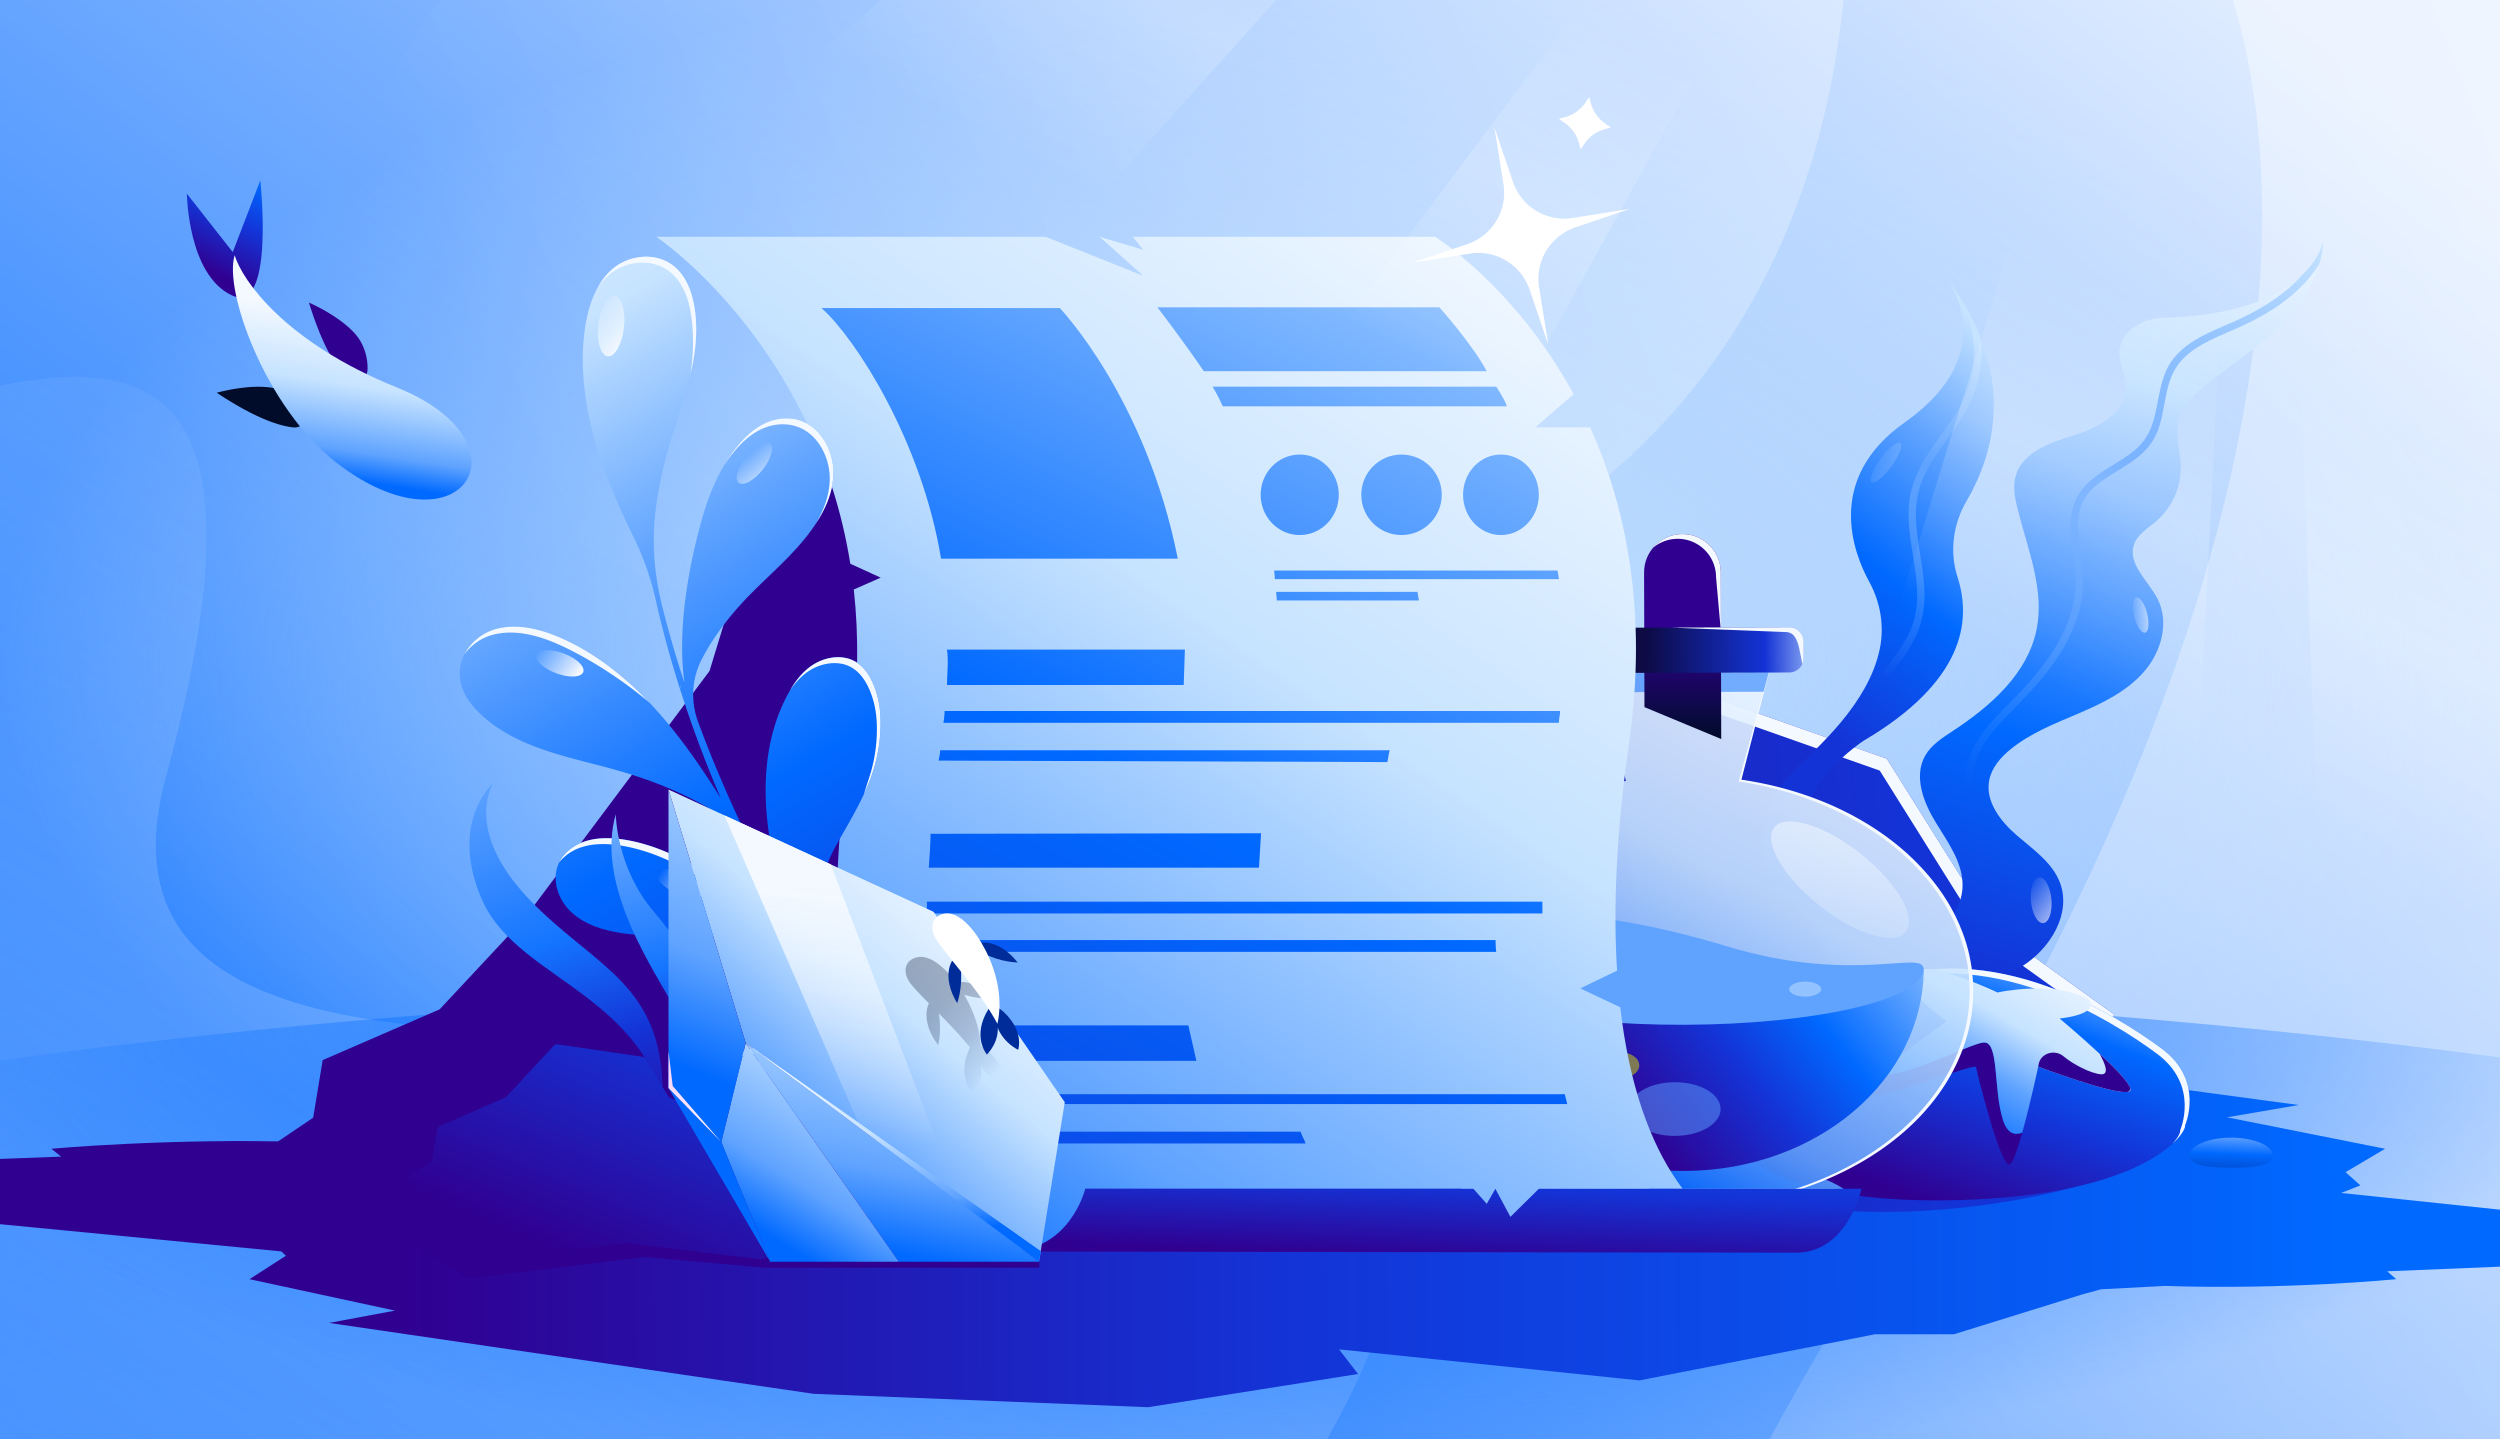 <?xml version="1.0" encoding="utf-8"?>
<svg xmlns="http://www.w3.org/2000/svg" fill="none" height="608" width="1056">
  <g clip-path="url(#a)">
    <path d="M0 0h1056v608H0z" fill="url(#b)"/>
    <path d="M1117 279.5C1117 460.926 855.31 608 532.5 608S-52 460.926-52 279.5 209.69-49 532.5-49 1117 98.075 1117 279.5" fill="url(#c)"/>
    <path d="M780.428-23.803c8.97-199.899 378.422-20.151 16.445 548.043-361.973 568.19 4.226 800.04 635.977 709.78L954.533-366.317-194.322-251.305c461.341-23.387 950.149-133.539 510.226 140.172-549.903 342.139 440.147 630.594 464.524 87.33" fill="url(#d)" opacity=".5"/>
    <path d="M70.102 328.177C159.509-.452-125.83 268.126-199.369 177.555L170.536 1415.18l487.793-48.84c-69.439-38.71-377.799-334.12-119.026-723.848C798.075 252.763.983 582.236 70.102 328.177" fill="url(#e)" opacity=".3"/>
    <path d="M1471 601.5c0 103.001-420.18 186.5-938.5 186.5S-406 704.501-406 601.5 14.18 415 532.5 415 1471 498.499 1471 601.5" fill="url(#f)"/>
    <path clip-rule="evenodd" d="m988.858 503.907 8.17-3.19-6.262-5.594 16.694-9.892-66.783-13.282 30.265-5.194-222.474-29.946-153.613-5.662-96.41 14.031 8.694 10.406-137.882-13.114-108.323 19.501h-36.156l-59.287 16.931-8.263 2.058-29.339 1.423c-55.782-1.74-106.19 2.848-106.19 2.848l4.134 3.323-66.935 2.532-11.567 2.533-12.88-.786-29.715 3.792 53.405 12.405-13.494 2.707 174.222 16.861 1.886 1.832-15.358 9.892 61.434 13.282-27.84 5.194 204.646 29.947 141.303 5.661 88.684-14.03-7.997-10.407 126.833 13.114 99.642-19.501h33.26l54.535-16.93 7.602-2.058 26.988-1.423c51.312 1.739 97.683-2.849 97.683-2.849l-3.81-3.323 61.58-2.532 10.64-2.532 11.84.785 27.34-3.792-49.13-12.405 12.41-2.707z" fill="url(#g)" fill-rule="evenodd"/>
    <path clip-rule="evenodd" d="M321.938 210.645 357.54 192l26.96 96-16 69-10.96 63.5v65.998L439 526.5v9H323l-50.495-4.559-74.783 9.153L111 486.498l21.288-14.394 4.006-24.316 49.41-21.447 35.603-38.122 78.38-104.768zM667 267.5 646.46 192v101l-10.96 64 10.96 63.5v65.998L640 524.5s46.5-27 112.5-16 127-8 127-8l13.5-14.002-21.288-14.394L893 428.5l-51.5-37-44.5-71-78-27.5z" fill="url(#h)" fill-rule="evenodd"/>
    <path clip-rule="evenodd" d="M650.221 200.54 646.46 192v6.571zm60.958 86.712L716 298l78 27.5 44.5 71 51.5 37-21.288 43.604 20.186 13.649 4.102-4.255-21.288-14.394L893 428.5l-51.5-37-44.5-71-78-27.5z" fill="#F4F9FF" fill-rule="evenodd"/>
    <path d="M822.255 117.605s24.553 31.013-17.778 60.89c-33.988 23.99-21.294 55.605-14.958 67.141 4.788 8.721 6.524 18.856 4.478 28.579-4.887 23.3-26.613 41.627-35.308 50.438-3.557 3.615-7.077 7.284-9.091 11.937-4.075 9.41-11.227 29.152 5.75 43.746 35.069 30.153 20.7 65.372 20.7 65.372l9.006 4.164s22.856-50.011-10.744-78.56c-33.599-28.549 13.036-58.522 13.036-58.522 41.89-24.734 45.615-50.196 39.552-68.914-3.486-10.756-1.953-22.477 3.766-32.226 11.273-19.199 22.225-53.863-8.404-94.055z" fill="url(#i)"/>
    <path d="M812.543 194.829c-3.22 5.507-5.533 11.483-6.134 17.864-1.034 11.128 2.116 22.015 3.113 33.02.495 5.388.423 10.839-1.014 16.084-1.88 6.876-6.059 12.89-10.393 18.456-1.108 1.424-2.242 2.824-3.371 4.239-1.261 1.565 1.119 3.578 2.38 2.012 4.619-5.723 9.311-11.574 12.346-18.329 2.551-5.654 3.533-11.671 3.42-17.832-.203-11.262-3.664-22.206-3.609-33.486.032-6.095 1.488-11.893 4.218-17.339 3.098-6.163 7.36-11.626 11.308-17.247 3.801-5.413 7.433-11.055 9.553-17.37 1.799-5.378 2.647-10.995 2.569-16.665a52 52 0 0 0-.412-5.837c-2.095-5.278-4.839-10.719-8.358-16.268 3.129 5.906 5.005 12.495 5.514 19.151a47.7 47.7 0 0 1-1.477 16.057c-1.598 5.945-4.624 11.355-8.055 16.427-3.859 5.699-8.148 11.112-11.633 17.059z" fill="url(#j)"/>
    <path d="M798.868 197.051c3.338-4.549 5.029-8.982 3.777-9.901s-4.973 2.025-8.311 6.574-5.029 8.982-3.777 9.901 4.973-2.024 8.311-6.574" fill="url(#k)"/>
    <path d="M782.557 448.38c4.373-13.432 18.056-21.548 31.455-26.023 13.399-4.474 27.796-6.676 39.848-14.047s21.27-22.286 16.259-35.496c-3.239-8.506-11.302-13.981-18.196-19.929s-13.402-14.328-11.693-23.269c1.011-5.267 4.759-9.619 8.906-13.023 8.493-6.968 18.943-10.982 29.043-15.32 10.096-4.328 20.308-9.313 27.517-17.612 7.204-8.287 10.699-20.713 5.751-30.521-3.938-7.804-12.922-14.906-10.03-23.163 1.54-4.385 5.999-6.896 9.518-9.941 6.558-5.676 10.417-14.348 10.228-23.018-.139-6.51-2.415-13.072-.9-19.404 1.646-6.885 7.387-11.926 12.993-16.243 10.473-8.064 21.634-15.372 30.883-24.813s16.6-21.559 17.169-34.763c0 0-4.833 30.859-67.965 32.444-7.823.194-16.599 5.182-17.987 12.885-.992 5.551 2.654 10.933 2.705 16.579.091 10.586-11.593 16.89-21.699 20.026s-22.076 7.11-24.934 17.294c-1.249 4.457-.367 9.225.75 13.726 4.176 16.884 11.493 33.97 8.094 51.025-3.701 18.627-19.321 32.419-35.196 42.845-4.491 2.959-9.27 5.946-11.911 10.634-4.937 8.761-.657 19.772 4.607 28.327 5.26 8.565 11.762 17.417 11.182 27.455-.477 8.112-5.656 15.262-11.72 20.679s-13.151 9.586-19.253 14.948c-7.173 6.303-12.933 14.222-16.697 22.988l-3.674 12.406 4.961 2.293z" fill="url(#l)"/>
    <path d="M830.38 329.521c.072 2.007 3.173 1.704 3.111-.299-.354-10.557 7.011-19.22 13.899-26.392 7.262-7.574 14.679-14.864 20.654-23.545 5.682-8.267 10.227-17.584 11.476-27.638 1.201-9.651-1.65-18.914-1.848-28.512-.101-4.432.635-8.914 3.003-12.741 2.18-3.527 5.515-6.146 8.905-8.426 6.935-4.652 15.031-8.33 19.643-15.63 5.549-8.79 4.237-19.841 8.781-28.996 4.276-8.629 13.587-12.908 21.984-16.534 9.174-3.954 18.121-8.176 26.022-14.405 5.291-4.175 10.121-9.138 13.679-14.889.918-3.148 1.493-6.393 1.625-9.705 0 0-1.087 6.918-8.93 14.373-7.981 9.103-19.393 15.658-30.24 20.313-8.553 3.667-17.918 7.333-23.93 14.798-6.623 8.219-5.905 18.882-9.246 28.381-1.513 4.298-4.051 7.871-7.57 10.755-3.312 2.704-7.036 4.842-10.65 7.094-3.56 2.215-7.075 4.575-9.948 7.657-2.948 3.16-4.898 7.055-5.712 11.301-1.772 9.212 1.293 18.499 1.672 27.706.421 10.277-3.123 20.132-8.335 28.84-5.386 9.004-12.514 16.802-19.872 24.207-7.126 7.174-14.852 14.996-17.408 25.12-.598 2.347-.803 4.763-.719 7.176z" fill="url(#m)"/>
    <path d="M906.071 267.23c1.508-.374 1.903-4.004.883-8.106s-3.069-7.124-4.576-6.75c-1.507.375-1.902 4.004-.882 8.107 1.019 4.102 3.068 7.124 4.575 6.749" fill="url(#n)"/>
    <path d="M863.071 389.922c2.389-.217 3.932-4.721 3.447-10.06s-2.814-9.491-5.203-9.274-3.932 4.721-3.447 10.06 2.815 9.491 5.203 9.274" fill="url(#o)"/>
    <path d="M960.02 488.145c0 4.201-7.861 5.074-17.563 5.074-9.703 0-17.564-.873-17.564-5.074s7.861-7.6 17.564-7.6 17.563 3.399 17.563 7.6" fill="url(#p)"/>
    <path d="M922.958 475.353s8.451-18.881-9.868-32.405-71.883-48.194-122.331-27.33c-50.448 20.863-70.467 54.118-60.599 65.942s33.805 26.882 96.151 25.372c80.854-1.983 97.497-28.747 96.647-31.556z" fill="url(#q)"/>
    <path clip-rule="evenodd" d="M913.09 442.948c18.319 13.524 9.868 32.405 9.868 32.405v.023c.257.85-1.086 3.89-5.32 7.773 2.604-2.865 3.453-5.006 3.244-5.697v-.024s8.452-18.881-9.867-32.405c-18.319-13.523-71.884-48.194-122.332-27.33-20.215 8.36-35.544 18.71-46.022 28.874 10.486-10.819 26.504-22.019 48.098-30.95 50.448-20.863 104.012 13.807 122.331 27.331" fill="#F4F9FF" fill-rule="evenodd"/>
    <path d="M854.19 478.421c-2.007 7.128-4.014 12.981-5.383 13.5-3.659 1.416-13.81-38.871-14.093-41.137-.283-2.242-45.656 16.356-46.789 10.715-.307-1.558 2.195-4.579 5.996-8.119 6.941 3.658 37.984-12.461 43.885-13.028 6.776-.613 4.037 19.66 8.263 32.759 1.912 5.948 5.146 6.514 8.121 5.31" fill="#300091"/>
    <path d="M899.706 460.838c-.166.166-.402.26-.709.331-6.019 1.487-38.054-10.644-38.054-10.644s-3.352 15.813-6.752 27.897c-2.974 1.203-6.208.637-8.12-5.311-4.226-13.099-1.488-33.372-8.263-32.759-5.902.567-36.945 16.687-43.885 13.028 9.844-9.204 28.352-21.973 28.352-21.973s-27.573-19.801-15.463-22.043c12.134-2.266 36.921 9.865 36.921 9.865s23.041-5.192 38.173 2.643c5.831 6.774-11.945 8.332-11.945 8.332s8.829 7.34 16.902 14.892c6.563 6.089 12.63 12.344 13.031 14.869.095.378.024.685-.188.873" fill="url(#r)"/>
    <path d="M899.896 459.966c-.142.472-.449.873-.897 1.203-6.02 1.487-38.055-10.644-38.055-10.644.048-.425.118-.802.213-1.18 1.062-4.626 6.87-6.207 10.505-3.139 3.99 3.375 11.378 7.198 15.722 7.576 3.872.33 1.653-4.815-.519-8.685 6.563 6.089 12.63 12.343 13.031 14.869" fill="#300091"/>
    <path clip-rule="evenodd" d="m750.996 269.498-16.008 60.206v.016c55.65 8.21 97.633 44.798 97.759 88.837.086 34.084-24.936 63.857-62.037 79.512 7.875 3.081 12.488 6.823 12.499 10.868.028 10.658-31.912 19.382-71.339 19.485s-71.412-8.453-71.44-19.112c-.01-3.967 4.409-7.667 11.996-10.753-37.42-15.407-62.794-45.137-62.891-79.351-.11-44.024 41.683-80.849 97.285-89.36l-16.325-60.127z" fill="url(#s)" fill-rule="evenodd" opacity=".9"/>
    <path d="M812.594 408.745c.127 47.266-45.131 85.705-101.097 85.864-55.967.158-101.445-38.044-101.572-85.311z" fill="url(#t)"/>
    <path d="M812.483 409.346c.032 12.845-45.304 23.38-101.255 23.523-55.951.158-101.35-10.14-101.382-22.985-.095-32.444 61.725-27.714 119.605-10.156 53.546 16.246 83.017 1.234 83.032 9.602z" fill="#5FA3FF"/>
    <path d="M805.052 393.595c4.788-6.048-3.784-20.812-19.148-32.975-15.363-12.164-31.7-17.122-36.488-11.074s3.784 20.812 19.147 32.976c15.364 12.164 31.7 17.121 36.489 11.073" fill="url(#u)" opacity=".5"/>
    <path d="M664.48 484.827c2.359-4.105-1.464-10.729-8.539-14.794-7.076-4.065-14.723-4.032-17.082.073s1.464 10.73 8.539 14.795 14.723 4.032 17.082-.074" fill="#FFDEFF" opacity=".5" style="mix-blend-mode:screen"/>
    <path d="M711.387 509.768c12.972-.206 25.927-1.788 38.455-5.11 12.529-3.243 24.646-8.099 35.782-14.664 11.121-6.549 21.229-14.885 29.312-24.946 8.052-10.029 13.873-21.94 16.04-34.611a69 69 0 0 0 .586-19.172c-.665-6.391-2.373-12.624-4.746-18.587-4.745-11.959-12.766-22.447-22.241-31.115-9.539-8.685-20.691-15.503-32.492-20.707-11.816-5.204-24.376-8.732-37.158-10.694l-.522-.079.143-.49 16.451-60.095-15.549 60.332-.38-.569c12.876 1.851 25.547 5.283 37.538 10.424 11.958 5.157 23.237 12.054 32.95 20.818 9.633 8.763 17.827 19.409 22.715 31.605 5.031 12.117 6.439 25.69 4.161 38.598-2.247 12.94-8.226 25.057-16.436 35.212-8.194 10.203-18.571 18.492-29.834 25.009a136.3 136.3 0 0 1-36.161 14.364c-12.624 3.116-25.642 4.492-38.598 4.477z" fill="#F4F9FF"/>
    <path d="m747.168 283.891-72.766.205 2.246 8.289 68.305-.189z" fill="#0069FF" opacity=".5"/>
    <path d="m727.047 312.174-32.428-13.477-.158-56.852c-.032-8.954 7.213-16.215 16.15-16.246 8.954-.032 16.215 7.213 16.246 16.151l.19 70.408z" fill="url(#v)"/>
    <path clip-rule="evenodd" d="m726.925 267.066-2.068-23.316c-.032-8.938-7.292-16.183-16.246-16.151a16.16 16.16 0 0 0-10.368 3.793 16.19 16.19 0 0 1 12.368-5.793c8.954-.032 16.214 7.213 16.246 16.151z" fill="#F4F9FF" fill-rule="evenodd"/>
    <path d="m755.742 264.961-90.435.237a6.06 6.06 0 0 0-6.043 6.075l.018 6.976a6.06 6.06 0 0 0 6.074 6.042l90.436-.236a6.06 6.06 0 0 0 6.042-6.075l-.018-6.976a6.06 6.06 0 0 0-6.074-6.043" fill="url(#w)"/>
    <path clip-rule="evenodd" d="m705.858 265.092 49.884-.131a6.06 6.06 0 0 1 6.074 6.043l.018 6.976a6 6 0 0 1-.513 2.461l-1.505-7.437c-1.316-4.504-2.728-6.051-6.074-6.043z" fill="#F4F9FF" fill-rule="evenodd"/>
    <path d="M707.472 479.808c10.685-.028 19.333-5.128 19.316-11.392s-8.691-11.319-19.375-11.291c-10.685.027-19.333 5.128-19.317 11.392s8.691 11.319 19.376 11.291" fill="#5FA3FF" opacity=".5"/>
    <path d="M684.313 455.526c4.491-.012 8.124-2.5 8.116-5.558s-3.654-5.527-8.145-5.515-8.124 2.5-8.116 5.558 3.655 5.527 8.145 5.515" fill="#D7E200" opacity=".5"/>
    <path d="M762.509 420.994c3.73-.01 6.751-1.441 6.746-3.197s-3.032-3.172-6.763-3.162-6.75 1.441-6.746 3.197c.005 1.756 3.033 3.172 6.763 3.162" fill="#C6E3FF" opacity=".5"/>
    <path d="M606.232 100.036H478.5l4.375 5.464-18.375-5.464 18.375 16.464-41.12-16.464H277.279s67.005 45.092 81.885 138.087L372 244l-11.364 5c2.175 19.616 2.017 41.21-1.472 64.804-21.335 144.304 20.236 205.466 58.112 213.249s41.131-24.905 41.131-24.905h158.958L620.5 519l76.344-16.852h79.479s4.669 33.206-31.132 24.386c-24.894-6.134-53.102-34.162-60.79-101.034l-16.901-8 15.54-7.5c-1.645-26.477-.336-58.269 5.077-96.196 8.006-56.083-1.46-100.135-16.437-133.304H648.5l16.215-14c-24.898-45.662-58.483-66.464-58.483-66.464" fill="url(#x)"/>
    <path d="M758.681 529.128c21.792 0 27.641-26.98 27.641-26.98H650L638 514l-6.354-11.852L628 508.5l-5.636-6.352H458.407s-6.368 26.461-32.83 26.461 311.312.519 333.104.519" fill="url(#y)"/>
    <path d="M488.877 129.821H608s14 15.679 20 26.98H508.5c-10.5-15.301-19.623-26.98-19.623-26.98" fill="url(#z)"/>
    <path d="M512.182 163.336H632s3.721 5.46 4.5 8.302h-120c-2-4.638-4.318-8.302-4.318-8.302" fill="url(#A)"/>
    <path d="M538.182 241h119.751q.295 1.81.585 3.638H538.5c0-1.138-.318-3.638-.318-3.638" fill="url(#B)"/>
    <path d="M399 300.314h260c0 1.686-.525 3.186-.525 4.986H398.5s.5-2.8.5-4.986" fill="url(#C)"/>
    <path d="M397.115 316.917H587c-.5 1.583-.5 3.083-1 4.986l-189.548-.628c-.048-.628.048.628 0 0 0 0 .746-3.325.663-4.358" fill="url(#D)"/>
    <path d="M391.5 380.871h260v4.986h-260c-.195-1.653.189-3.315 0-4.986" fill="url(#E)"/>
    <path d="M397.204 397.076h234.527c0 1.424.063 3.341.269 4.987H397.853a1064 1064 0 0 1-.649-4.987" fill="url(#F)"/>
    <path d="M408.308 462.196h252.665q.507 2.112 1.027 4.151H409.287a383 383 0 0 1-.979-4.151" fill="url(#G)"/>
    <path d="M412.323 478.018h137.056c.53 1.713 1.571 3.375 2.121 4.986H413.772q-.735-2.441-1.449-4.986" fill="url(#H)"/>
    <path d="M505.352 448.099H405.3a602 602 0 0 1-2.758-14.959h99.412z" fill="url(#I)"/>
    <path d="M392.311 366.5c.189-3 .927-11.731.689-14.301l139.671-.227-.881 14.528z" fill="url(#J)"/>
    <path d="M500 289.354H400c0-3.854.749-10.028 0-14.959h100.5z" fill="url(#K)"/>
    <path d="M497.5 235.976h-100c-8.124-49.476-36-92.976-50.485-105.846h100.644S484 168 497.5 235.976" fill="url(#L)"/>
    <path d="M549 226c9.112 0 16.5-7.611 16.5-17s-7.388-17-16.5-17-16.5 7.611-16.5 17 7.387 17 16.5 17" fill="url(#M)"/>
    <path d="M592 226c9.389 0 17-7.611 17-17s-7.611-17-17-17-17 7.611-17 17 7.611 17 17 17" fill="url(#N)"/>
    <path d="M650 209c0 9.389-7.163 17-16 17s-16-7.611-16-17 7.163-17 16-17 16 7.611 16 17" fill="url(#O)"/>
    <path d="M539 250h59.751q.296 1.81.585 3.638h-60.019c0-1.138-.317-3.638-.317-3.638" fill="url(#P)"/>
    <path d="M302.228 395.355c-13.937-.832-28.091.958-41.826-1.578-7.134-1.306-14.323-3.828-19.508-8.903s-7.872-13.163-5.034-19.854c1.905-4.445 5.998-7.714 10.526-9.371s9.511-1.849 14.309-1.369c4.386.433 8.704 1.425 12.922 2.726 5.017 1.543 9.845 3.616 14.497 6.044 10.838 5.67 33.533 18.8 47.801 35.984l-2.756-4.586-4.873-8.633c-6.413-11.56-12.411-23.303-17.954-35.295a11.35 11.35 0 0 0-3.989-4.726c-14.523-9.952-31.059-16.406-47.731-21-18.777-5.159-38.936-8.653-54.072-21.72-4.801-4.165-9.111-9.53-10.155-15.715-1.662-9.812 5.648-18.89 14.713-21.549s19.183-.193 28.238 3.836c16.354 7.268 30.561 19.409 42.473 33.228 9.201 10.652 17.13 22.344 24.631 34.278a529 529 0 0 1-9.244-23.07 501 501 0 0 1-12.293-37.359c-2.161-7.667-4.153-15.345-5.881-23.113-2.049-9.265-5.236-18.264-9.428-26.8-5.52-11.282-10.625-22.748-14.456-34.625-5.601-17.264-8.522-35.525-6.116-53.001 1.345-9.657 4.583-19.413 11.697-25.531 7.115-6.119 18.844-7.4 26.414-.795 4.801 4.164 7.158 10.586 8.181 16.804 3.245 19.529-4.491 38.163-10.008 56.509-2.847 9.464-5.112 19.222-6.368 29.144-1.633 12.953-.704 26.107 2.317 38.802 1.774 7.357 3.799 14.685 5.96 21.98 1.245 4.11 2.55 8.234 3.904 12.318-3.708-26.649 3.935-57.434 8.018-71.273 1.668-5.704 3.806-11.232 6.473-16.454 2.262-4.385 4.858-8.563 7.974-12.348 3.406-4.138 7.459-7.827 12.371-9.916s10.809-2.41 15.902-.056c7.658 3.555 12.119 12.628 12.17 21.045.044 8.39-3.579 16.121-8.104 22.806-8.745 12.842-21.324 22.236-31.634 33.758-7.859 8.806-12.873 16.576-16.056 22.891-4.061 8.062-4.519 17.483-1.398 25.955a465 465 0 0 0 3.131 8.269c4.729 12.182 9.928 24.168 15.547 36 5.64 11.797 11.776 23.394 18.287 34.759l4.949 8.474 5.154 8.368c.335.579.697 1.152 1.059 1.724-7.1-15.114-16.35-36.869-18.329-51.464-2.66-19.351-1.417-39.727 8.018-57.444 2.607-4.866 5.948-9.646 10.849-12.762s11.656-4.292 16.874-1.767c4.508 2.176 7.184 6.665 8.84 10.822 1.786 4.468 2.577 9.198 2.712 13.938a66.3 66.3 0 0 1-3.336 22.55c-3.443 10.462-9.418 20.114-14.882 29.875-.063.1-.098.194-.161.295-7.149 12.697-10.083 26.811-8.638 40.588.771 7.22 3.485 14.072 7.692 19.976l.019.081 5.651 8.052c1.882 2.676 3.859 5.271 5.795 7.934l2.922 3.946c.965 1.318 2.004 2.589 3.017 3.867l6.061 7.728c16.488 20.322 31.718 40.136 23.629 35.37 0 0-21.432-15.311-34.586-15.24-1.567.023-3.005.101-4.304.29-10.601 1.589-21.027 4.538-31.857 4.409-5.614-.061-11.511-1.084-16.359-4.352-4.856-3.295-8.372-9.303-7.454-14.918.612-3.743 3.083-6.862 6.204-8.791s6.819-2.735 10.556-3.007c3.399-.251 6.844-.055 10.259.376 4.068.536 8.095 1.51 12.051 2.787 8.037 2.609 23.82 8.41 36.994 17.477a430 430 0 0 1-9.098-11.19l-6.018-7.909c-.992-1.312-2.038-2.61-2.982-3.961l-2.886-4.041c-1.915-2.696-3.878-5.351-5.745-8.087l-5.548-8.219c-1.894-2.73-3.584-5.564-5.403-8.339l-.013-.054a26.2 26.2 0 0 0-12.454-10.264c-6.258-2.454-15.567-4.88-28.81-5.674z" fill="url(#Q)"/>
    <path clip-rule="evenodd" d="M236.172 364.341c2.017-4.099 5.92-7.121 10.214-8.692 4.527-1.657 9.511-1.849 14.308-1.369 4.387.433 8.705 1.425 12.923 2.726 5.017 1.543 9.844 3.616 14.497 6.044 9.017 4.717 26.24 14.598 39.99 27.68l3.506 6.211 2.756 4.586c-14.269-17.184-36.963-30.314-47.801-35.984-4.653-2.428-9.48-4.502-14.497-6.045-4.218-1.301-8.536-2.293-12.923-2.726-4.798-.48-9.781-.287-14.308 1.37-3.37 1.233-6.499 3.359-8.665 6.199m137.598 94.043a459 459 0 0 0 5.88 7.142c-13.174-9.067-28.957-14.868-36.995-17.477-3.955-1.277-7.982-2.251-12.05-2.787-3.415-.431-6.861-.627-10.259-.376-3.737.272-7.435 1.078-10.556 3.007a14.4 14.4 0 0 0-3.719 3.288c1.124-2.4 3.029-4.397 5.268-5.781 3.121-1.929 6.819-2.735 10.556-3.007 3.399-.251 6.844-.055 10.259.376 4.068.536 8.095 1.51 12.05 2.787 6.568 2.132 18.305 6.394 29.566 12.828m25.274 25.163c.423.292.651.455.651.455 8.089 4.766-7.141-15.048-23.629-35.37l-6.061-7.728q-.34-.429-.682-.856a91 91 0 0 1-2.335-3.011l-2.922-3.946a429 429 0 0 0-2.16-2.937c-1.227-1.659-2.45-3.312-3.635-4.997l-5.651-8.052-.019-.081c-4.207-5.904-6.921-12.756-7.692-19.976a66 66 0 0 1-.281-10.061c-1.297 3.361-1.836 7.138-1.268 12.554.771 7.22 3.485 14.072 7.692 19.976l.019.081 5.651 8.052c1.185 1.685 2.408 3.338 3.635 4.997q1.083 1.46 2.16 2.936l2.922 3.947a91 91 0 0 0 2.335 3.01l.682.857 6.061 7.728c10.745 13.244 20.956 26.273 24.527 32.422m-34.143-148.059c1.402-3.01 2.659-6.068 3.689-9.198a66.3 66.3 0 0 0 3.336-22.55c-.136-4.74-.926-9.47-2.712-13.938-1.656-4.157-4.332-8.646-8.841-10.822-5.218-2.525-11.972-1.348-16.873 1.767-4.296 2.731-7.393 6.741-9.848 10.967 2.188-3.281 4.859-6.287 8.299-8.474 4.901-3.115 11.655-4.292 16.873-1.767 4.508 2.176 7.185 6.665 8.841 10.821 1.786 4.469 2.576 9.199 2.711 13.939a66.3 66.3 0 0 1-3.335 22.55 516 516 0 0 0-2.045 6.401zm-31.751 50.676-1.35-2.313a567 567 0 0 1-6.348-11.378c.738 4.187 1.645 8.366 4.798 13.871l4.949 8.474 5.154 8.368c.336.579.698 1.151 1.06 1.724-2.619-5.576-5.531-12.056-8.263-18.746m11.427-164.928c4.215-6.456 7.492-13.842 7.45-21.823-.051-8.417-4.512-17.49-12.171-21.045-5.092-2.354-10.989-2.034-15.901.056-4.913 2.089-8.965 5.778-12.371 9.916-2.065 2.509-3.903 5.19-5.565 7.99a61 61 0 0 1 4.016-5.497c3.405-4.138 7.458-7.827 12.371-9.917 4.912-2.089 10.809-2.409 15.901-.055 7.659 3.555 12.12 12.628 12.171 21.045.036 6.972-2.46 13.49-5.901 19.33m-52.87-63.353c2.144-9.239 3.202-18.622 1.607-28.221-1.023-6.218-3.38-12.64-8.181-16.804-7.57-6.605-19.299-5.324-26.414.795-2.521 2.167-4.555 4.792-6.19 7.707 1.325-1.927 2.862-3.684 4.641-5.214 7.115-6.119 18.844-7.4 26.414-.796 4.801 4.165 7.157 10.587 8.18 16.805 1.423 8.564 1.157 17.192-.057 25.728M274.218 296.7c-11.778-9.986-26.572-19.291-38.431-24.561-9.055-4.029-19.173-6.495-28.238-3.836-4.5 1.32-8.568 4.222-11.32 8.01 2.615-4.995 7.425-8.906 12.869-10.503 9.065-2.659 19.183-.193 28.238 3.836 13.868 6.163 26.192 15.831 36.882 27.054m13.156-7.28a4.2 4.2 0 0 0 .195 1.488 104 104 0 0 1-.195-1.488" fill="#F4F9FF" fill-rule="evenodd"/>
    <path d="M263.571 138.311c.802-7.07-.974-13.076-3.967-13.415s-6.068 5.116-6.87 12.186c-.801 7.069.975 13.075 3.967 13.415s6.069-5.117 6.87-12.186" fill="url(#R)"/>
    <path d="M322.088 198.469c3.639-4.546 5.024-9.485 3.093-11.031s-6.448.886-10.087 5.432c-3.64 4.547-5.025 9.486-3.094 11.032s6.448-.886 10.088-5.433" fill="url(#S)"/>
    <path d="M246.354 283.865c.863-2.319-2.861-5.846-8.319-7.878s-10.583-1.799-11.446.52 2.862 5.845 8.32 7.877 10.582 1.799 11.445-.519" fill="url(#T)"/>
    <path d="M296.985 377.737c1.05-2.24-2.454-6.096-7.825-8.613-5.37-2.517-10.575-2.742-11.625-.502s2.453 6.097 7.824 8.614 10.576 2.741 11.626.501" fill="url(#U)"/>
    <path d="M336.55 450.185c.046-1.828-3.839-3.408-8.678-3.53s-8.799 1.262-8.845 3.09 3.84 3.409 8.679 3.53c4.838.122 8.799-1.262 8.844-3.09" fill="url(#V)"/>
    <path d="M279.875 462.517c-15.064-44.651-63.325-51.068-76.724-83.429s5.178-48.256 5.178-48.256-12.76 19.366 14.642 48.443 57.346 35.549 56.919 83.234z" fill="url(#W)"/>
    <path d="M284.799 462.513s7.971-23.2-2.043-40.664-30.691-49.877-22.657-77.913c0 0 .171 22.684 16.256 41.375 16.084 18.691 29.313 43.601 8.444 77.202" fill="url(#X)"/>
    <path d="M311.393 476.706c-.21-.4-.549-.717-.962-.899l-27.367-12.095a2 2 0 0 1-.907-.801l-9.345-15.586a2 2 0 0 0-1.426-.95l-35.796-5.223a2 2 0 0 0-1.755.618l-19.836 21.38a2 2 0 0 1-.666.472l-27.534 12.031a2 2 0 0 0-1.173 1.509l-2.03 12.402a2 2 0 0 1-.849 1.33l-9.207 6.267a2 2 0 0 0 .069 3.352l47.54 29.574c.388.241.847.342 1.301.286l42.817-5.275q.243-.03.486 0l56.392 6.852c.271.033.546.01.808-.067l19.995-5.912a2 2 0 0 0 .915-3.261l-17.229-19.018a2 2 0 0 1-.288-.413z" fill="url(#Y)"/>
    <path d="m438.888 532.962-123.905-92.381-32.609-107.061 111.957 51.626 55.427 80.433z" fill="url(#Z)"/>
    <path d="M438.888 532.962h-59.229l-64.675-92.381z" fill="url(#aa)"/>
    <path d="m314.984 440.581-10.327 41.842 20.653 50.539h54.349z" fill="url(#ab)"/>
    <path d="m304.657 482.423-22.283-22.826V333.52l32.609 107.061z" fill="url(#ac)"/>
    <path d="m282.374 459.597 42.936 73.365-20.653-50.539z" fill="url(#ad)"/>
    <path d="m314.984 440.581 124.628 87.902-.724 4.479z" fill="url(#ae)"/>
    <path d="m282.374 444.044 1.787 14.679 20.496 23.7-22.283-22.826z" fill="url(#af)"/>
    <path d="m350.914 365.122 52.854 138.08-41.276-29.115-56.489-129.673z" fill="url(#ag)"/>
    <path d="M383.099 407.405c-.906 1.803-.654 4.007.189 5.841.842 1.834 2.211 3.353 3.581 4.832a310 310 0 0 0 5.51 5.738s-4.038 6.998 3.911 17.671c0 0 1.535-5.479.276-13.42 4.589 4.659 9.122 9.35 13.184 14.427-6.053 12.302 1.291 19.292 1.291 19.292 4.754-6.328 3.345-11.807 3.345-11.807s2.353 5.518 9.571 8.454c0 0 2.188-8.989-9.674-16.655h-.008c-.472-7.548-3.148-15.081-7.02-21.598 7.335 2.204 12.672 1.551 12.672 1.551-7.596-7.675-13.979-7.195-16.12-6.738-2.149-2.904-4.565-5.596-7.438-7.777-2.023-1.526-4.337-2.817-6.863-3.014-2.527-.189-5.274.937-6.407 3.203" fill="url(#ah)" opacity=".3"/>
    <path d="M422.162 425.886c11.011 8.855 7.902 17.568 7.902 17.568-6.879-3.66-8.642-9.398-8.642-9.398s.834 5.589-4.549 11.397c0 0-6.581-7.713.716-19.323m-15.357-20.377s-4.738 6.548 2.063 17.985c0 0 2.502-6.321 1.479-15.64m7.958-9.808s7.792-2.141 16.12 8.233c0 0-6.801.126-15.168-4.1" fill="#002C99"/>
    <path d="M421.304 432.435c2.338-10.272-.15-21.606-4.982-30.972-2.228-4.314-4.865-8.485-8.407-11.799-1.849-1.731-4.022-3.251-6.517-3.707-2.495-.457-5.344.386-6.706 2.519-1.086 1.7-1.062 3.919-.417 5.824.646 1.905 1.85 3.566 3.062 5.179 8.186 10.862 17.552 20.961 23.959 32.956z" fill="#fff"/>
    <path clip-rule="evenodd" d="M1274.56 796.004 979.498-46.113l-15.133-6.594 25.718 725.945zM912.547 635.782l35.156-692.816-43.322-18.877-192.75 625.34zM680.256-157.506l-460.254 513.08L41 278.694l559.487-470.957zm-195.68 608.002 317.367-573.974-30.523-13.299-400.886 537.185z" fill="url(#ai)" fill-rule="evenodd"/>
    <g filter="url(#aj)">
      <path d="m639.077 76.835-3.934-11.587-3.935-11.588 1.93 12.08 1.93 12.08a22.85 22.85 0 0 1-2.993 15.43 22.86 22.86 0 0 1-12.241 9.861l-11.586 3.933-11.587 3.933 12.08-1.928 12.079-1.929a22.85 22.85 0 0 1 15.43 2.995 22.87 22.87 0 0 1 9.862 12.243l3.935 11.588 3.934 11.587-1.93-12.08-1.93-12.08a22.85 22.85 0 0 1 2.993-15.43 22.86 22.86 0 0 1 12.241-9.86l11.587-3.934 11.586-3.933-12.079 1.928-12.08 1.929a22.85 22.85 0 0 1-15.43-2.995 22.87 22.87 0 0 1-9.862-12.243" fill="#fff"/>
    </g>
    <g filter="url(#ak)">
      <path d="m669.722 43.298.774-1.138.774-1.139.376 1.363.375 1.362a15.6 15.6 0 0 0 2.306 4.796 15 15 0 0 0 3.806 3.717l1.17.788 1.17.788-1.33.372-1.331.373a15.6 15.6 0 0 0-4.793 2.291 15.6 15.6 0 0 0-3.731 3.795l-.816 1.189-.817 1.189-.376-1.363-.375-1.362a15.6 15.6 0 0 0-2.306-4.796 15.3 15.3 0 0 0-3.806-3.717l-1.17-.788-1.17-.787 1.376-.393 1.375-.393a15.3 15.3 0 0 0 4.791-2.322 15.5 15.5 0 0 0 3.714-3.808z" fill="#fff"/>
    </g>
    <path d="M123.817 180.543c-6.309-.733-16.505-4.172-32.263-14.645 0 0 16.158-4.629 26.426-1.364a22.93 22.93 0 0 1 10.44 7.402 5.244 5.244 0 0 1-1.566 8.041 5.25 5.25 0 0 1-3.037.566" fill="#000C2A"/>
    <path d="M146.248 159.556c-4.428-4.569-10.149-13.664-15.745-31.738 0 0 15.456 6.624 21.357 15.633a22.9 22.9 0 0 1 3.404 12.334 5.25 5.25 0 0 1-6.301 5.253 5.25 5.25 0 0 1-2.715-1.482" fill="#300091"/>
    <path d="M97.769 124.675c-18.46-8.785-18.844-42.882-18.844-42.882l19.393 24.694 11.646-30.29s6.265 57.263-12.195 48.478" fill="url(#al)"/>
    <path d="M167.582 163.645c-46.978-18.957-65.209-45.108-68.452-55.813-4.707 14.666 13.011 64.42 42.953 87.576 52.487 40.593 84.222-8.065 25.499-31.763" fill="url(#am)"/>
  </g>
  <defs>
    <linearGradient gradientUnits="userSpaceOnUse" id="b" x1="0" x2="673" y1="622.5" y2="-228.5">
      <stop stop-color="#0069FF"/>
      <stop offset="1" stop-color="#E1EDFF"/>
    </linearGradient>
    <linearGradient gradientUnits="userSpaceOnUse" id="d" x1="1123.5" x2="206.132" y1="-198" y2="161.676">
      <stop stop-color="#fff"/>
      <stop offset="1" stop-color="#fff" stop-opacity="0"/>
    </linearGradient>
    <linearGradient gradientUnits="userSpaceOnUse" id="e" x1="-21" x2="215.179" y1="634" y2="131.381">
      <stop stop-color="#fff"/>
      <stop offset="1" stop-color="#fff" stop-opacity="0"/>
    </linearGradient>
    <linearGradient gradientUnits="userSpaceOnUse" id="g" x1="171.623" x2="988.129" y1="500.072" y2="497.723">
      <stop stop-color="#300091"/>
      <stop offset=".451" stop-color="#1433D6"/>
      <stop offset="1" stop-color="#0069FF"/>
    </linearGradient>
    <linearGradient gradientUnits="userSpaceOnUse" id="h" x1="103" x2="808.819" y1="466.811" y2="371.745">
      <stop offset=".453" stop-color="#300091"/>
      <stop offset="1" stop-color="#1433D6"/>
    </linearGradient>
    <linearGradient gradientUnits="userSpaceOnUse" id="i" x1="908.883" x2="759.459" y1="111.507" y2="302.903">
      <stop stop-color="#F4F9FF"/>
      <stop offset=".265" stop-color="#C6E3FF"/>
      <stop offset=".48" stop-color="#5FA3FF"/>
      <stop offset=".71" stop-color="#0069FF"/>
      <stop offset=".995" stop-color="#1433D6"/>
    </linearGradient>
    <linearGradient gradientUnits="userSpaceOnUse" id="j" x1="841.726" x2="780.498" y1="147.603" y2="280.044">
      <stop stop-color="#C6E3FF"/>
      <stop offset=".376" stop-color="#5FA3FF"/>
      <stop offset="1" stop-color="#5FA3FF" stop-opacity="0"/>
    </linearGradient>
    <linearGradient gradientUnits="userSpaceOnUse" id="k" x1="861.033" x2="791.358" y1="223.994" y2="186.219">
      <stop stop-color="#fff"/>
      <stop offset="1" stop-color="#fff" stop-opacity="0"/>
    </linearGradient>
    <linearGradient gradientUnits="userSpaceOnUse" id="l" x1="968.484" x2="864.819" y1="80.446" y2="423.047">
      <stop stop-color="#F4F9FF"/>
      <stop offset=".265" stop-color="#C6E3FF"/>
      <stop offset=".48" stop-color="#5FA3FF"/>
      <stop offset=".71" stop-color="#0069FF"/>
      <stop offset=".995" stop-color="#1433D6"/>
    </linearGradient>
    <linearGradient gradientUnits="userSpaceOnUse" id="m" x1="960.256" x2="846.622" y1="92.075" y2="337.898">
      <stop stop-color="#C6E3FF"/>
      <stop offset=".44" stop-color="#5FA3FF"/>
      <stop offset="1" stop-color="#5FA3FF" stop-opacity="0"/>
    </linearGradient>
    <linearGradient gradientUnits="userSpaceOnUse" id="n" x1="913.92" x2="899.649" y1="257.572" y2="257.572">
      <stop stop-color="#fff"/>
      <stop offset="1" stop-color="#fff" stop-opacity="0"/>
    </linearGradient>
    <linearGradient gradientUnits="userSpaceOnUse" id="o" x1="878.662" x2="855.157" y1="391.046" y2="374.257">
      <stop stop-color="#fff"/>
      <stop offset="1" stop-color="#fff" stop-opacity="0"/>
    </linearGradient>
    <linearGradient gradientUnits="userSpaceOnUse" id="p" x1="941.89" x2="943.565" y1="501.574" y2="462.254">
      <stop stop-color="#002C9B"/>
      <stop offset=".23" stop-color="#0054DD"/>
      <stop offset=".36" stop-color="#0069FF"/>
      <stop offset=".45" stop-color="#2D83FF"/>
      <stop offset=".56" stop-color="#63A3FF"/>
      <stop offset=".65" stop-color="#85B7FF"/>
      <stop offset=".7" stop-color="#92BFFF"/>
      <stop offset=".81" stop-color="#C4DCFF"/>
      <stop offset=".91" stop-color="#EEF5FF"/>
      <stop offset="1" stop-color="#fff"/>
    </linearGradient>
    <linearGradient gradientUnits="userSpaceOnUse" id="q" x1="782.492" x2="828.737" y1="496.137" y2="369.019">
      <stop stop-color="#300091"/>
      <stop offset=".346" stop-color="#1433D6"/>
      <stop offset=".654" stop-color="#0069FF"/>
      <stop offset=".99" stop-color="#C6E3FF"/>
    </linearGradient>
    <linearGradient gradientUnits="userSpaceOnUse" id="r" x1="889.044" x2="841.59" y1="409.082" y2="490.886">
      <stop stop-color="#F4F9FF"/>
      <stop offset=".419" stop-color="#C6E3FF"/>
      <stop offset=".664" stop-color="#5FA3FF"/>
      <stop offset=".978" stop-color="#0069FF"/>
    </linearGradient>
    <linearGradient gradientUnits="userSpaceOnUse" id="s" x1="778.5" x2="671.568" y1="287" y2="492.426">
      <stop stop-color="#F4F9FF"/>
      <stop offset=".419" stop-color="#C6E3FF"/>
      <stop offset=".804" stop-color="#5FA3FF"/>
      <stop offset=".982" stop-color="#0069FF"/>
    </linearGradient>
    <linearGradient gradientUnits="userSpaceOnUse" id="t" x1="690.5" x2="854" y1="478" y2="345.5">
      <stop stop-color="#300091"/>
      <stop offset=".245" stop-color="#1433D6"/>
      <stop offset=".428" stop-color="#0069FF"/>
      <stop offset=".81" stop-color="#C6E3FF"/>
    </linearGradient>
    <linearGradient gradientUnits="userSpaceOnUse" id="u" x1="749.416" x2="741" y1="349.546" y2="420.5">
      <stop stop-color="#F5FAFF"/>
      <stop offset="1" stop-color="#F5FAFF" stop-opacity="0"/>
    </linearGradient>
    <linearGradient gradientUnits="userSpaceOnUse" id="v" x1="710.754" x2="710.754" y1="225.599" y2="312.174">
      <stop offset=".485" stop-color="#300091"/>
      <stop offset="1" stop-color="#000C2A"/>
    </linearGradient>
    <linearGradient gradientUnits="userSpaceOnUse" id="w" x1="693.9" x2="784.113" y1="274.725" y2="274.204">
      <stop offset=".01" stop-color="#0D0A44"/>
      <stop offset=".573" stop-color="#1433D6"/>
      <stop offset=".885" stop-color="#C6E3FF"/>
    </linearGradient>
    <linearGradient gradientUnits="userSpaceOnUse" id="x" x1="669.958" x2="370.287" y1="100.036" y2="540.928">
      <stop stop-color="#F4F9FF"/>
      <stop offset=".419" stop-color="#C6E3FF"/>
      <stop offset=".804" stop-color="#5FA3FF"/>
      <stop offset=".982" stop-color="#0069FF"/>
    </linearGradient>
    <linearGradient gradientUnits="userSpaceOnUse" id="y" x1="539.5" x2="546.5" y1="529" y2="375.5">
      <stop stop-color="#300091"/>
      <stop offset=".202" stop-color="#1433D6"/>
      <stop offset=".54" stop-color="#0069FF"/>
      <stop offset=".99" stop-color="#C6E3FF"/>
    </linearGradient>
    <linearGradient gradientUnits="userSpaceOnUse" id="z" x1="181.874" x2="617.616" y1="904.5" y2="15.88">
      <stop stop-color="#300091"/>
      <stop offset=".346" stop-color="#1433D6"/>
      <stop offset=".654" stop-color="#0069FF"/>
      <stop offset=".99" stop-color="#C6E3FF"/>
    </linearGradient>
    <linearGradient gradientUnits="userSpaceOnUse" id="A" x1="181.874" x2="617.616" y1="904.5" y2="15.88">
      <stop stop-color="#300091"/>
      <stop offset=".346" stop-color="#1433D6"/>
      <stop offset=".654" stop-color="#0069FF"/>
      <stop offset=".99" stop-color="#C6E3FF"/>
    </linearGradient>
    <linearGradient gradientUnits="userSpaceOnUse" id="B" x1="181.874" x2="617.616" y1="904.5" y2="15.88">
      <stop stop-color="#300091"/>
      <stop offset=".346" stop-color="#1433D6"/>
      <stop offset=".654" stop-color="#0069FF"/>
      <stop offset=".99" stop-color="#C6E3FF"/>
    </linearGradient>
    <linearGradient gradientUnits="userSpaceOnUse" id="C" x1="181.874" x2="617.616" y1="904.5" y2="15.88">
      <stop stop-color="#300091"/>
      <stop offset=".346" stop-color="#1433D6"/>
      <stop offset=".654" stop-color="#0069FF"/>
      <stop offset=".99" stop-color="#C6E3FF"/>
    </linearGradient>
    <linearGradient gradientUnits="userSpaceOnUse" id="D" x1="181.874" x2="617.616" y1="904.5" y2="15.88">
      <stop stop-color="#300091"/>
      <stop offset=".346" stop-color="#1433D6"/>
      <stop offset=".654" stop-color="#0069FF"/>
      <stop offset=".99" stop-color="#C6E3FF"/>
    </linearGradient>
    <linearGradient gradientUnits="userSpaceOnUse" id="E" x1="181.874" x2="617.616" y1="904.5" y2="15.88">
      <stop stop-color="#300091"/>
      <stop offset=".346" stop-color="#1433D6"/>
      <stop offset=".654" stop-color="#0069FF"/>
      <stop offset=".99" stop-color="#C6E3FF"/>
    </linearGradient>
    <linearGradient gradientUnits="userSpaceOnUse" id="F" x1="181.874" x2="617.616" y1="904.5" y2="15.88">
      <stop stop-color="#300091"/>
      <stop offset=".346" stop-color="#1433D6"/>
      <stop offset=".654" stop-color="#0069FF"/>
      <stop offset=".99" stop-color="#C6E3FF"/>
    </linearGradient>
    <linearGradient gradientUnits="userSpaceOnUse" id="G" x1="181.874" x2="617.616" y1="904.5" y2="15.88">
      <stop stop-color="#300091"/>
      <stop offset=".346" stop-color="#1433D6"/>
      <stop offset=".654" stop-color="#0069FF"/>
      <stop offset=".99" stop-color="#C6E3FF"/>
    </linearGradient>
    <linearGradient gradientUnits="userSpaceOnUse" id="H" x1="181.874" x2="617.616" y1="904.5" y2="15.88">
      <stop stop-color="#300091"/>
      <stop offset=".346" stop-color="#1433D6"/>
      <stop offset=".654" stop-color="#0069FF"/>
      <stop offset=".99" stop-color="#C6E3FF"/>
    </linearGradient>
    <linearGradient gradientUnits="userSpaceOnUse" id="I" x1="181.874" x2="617.616" y1="904.5" y2="15.88">
      <stop stop-color="#300091"/>
      <stop offset=".346" stop-color="#1433D6"/>
      <stop offset=".654" stop-color="#0069FF"/>
      <stop offset=".99" stop-color="#C6E3FF"/>
    </linearGradient>
    <linearGradient gradientUnits="userSpaceOnUse" id="J" x1="181.874" x2="617.616" y1="904.5" y2="15.88">
      <stop stop-color="#300091"/>
      <stop offset=".346" stop-color="#1433D6"/>
      <stop offset=".654" stop-color="#0069FF"/>
      <stop offset=".99" stop-color="#C6E3FF"/>
    </linearGradient>
    <linearGradient gradientUnits="userSpaceOnUse" id="K" x1="181.874" x2="617.616" y1="904.5" y2="15.88">
      <stop stop-color="#300091"/>
      <stop offset=".346" stop-color="#1433D6"/>
      <stop offset=".654" stop-color="#0069FF"/>
      <stop offset=".99" stop-color="#C6E3FF"/>
    </linearGradient>
    <linearGradient gradientUnits="userSpaceOnUse" id="L" x1="181.874" x2="617.616" y1="904.5" y2="15.88">
      <stop stop-color="#300091"/>
      <stop offset=".346" stop-color="#1433D6"/>
      <stop offset=".654" stop-color="#0069FF"/>
      <stop offset=".99" stop-color="#C6E3FF"/>
    </linearGradient>
    <linearGradient gradientUnits="userSpaceOnUse" id="M" x1="181.874" x2="617.616" y1="904.5" y2="15.88">
      <stop stop-color="#300091"/>
      <stop offset=".346" stop-color="#1433D6"/>
      <stop offset=".654" stop-color="#0069FF"/>
      <stop offset=".99" stop-color="#C6E3FF"/>
    </linearGradient>
    <linearGradient gradientUnits="userSpaceOnUse" id="N" x1="181.874" x2="617.616" y1="904.5" y2="15.88">
      <stop stop-color="#300091"/>
      <stop offset=".346" stop-color="#1433D6"/>
      <stop offset=".654" stop-color="#0069FF"/>
      <stop offset=".99" stop-color="#C6E3FF"/>
    </linearGradient>
    <linearGradient gradientUnits="userSpaceOnUse" id="O" x1="181.874" x2="617.616" y1="904.5" y2="15.88">
      <stop stop-color="#300091"/>
      <stop offset=".346" stop-color="#1433D6"/>
      <stop offset=".654" stop-color="#0069FF"/>
      <stop offset=".99" stop-color="#C6E3FF"/>
    </linearGradient>
    <linearGradient gradientUnits="userSpaceOnUse" id="P" x1="182.692" x2="618.434" y1="913.5" y2="24.881">
      <stop stop-color="#300091"/>
      <stop offset=".346" stop-color="#1433D6"/>
      <stop offset=".654" stop-color="#0069FF"/>
      <stop offset=".99" stop-color="#C6E3FF"/>
    </linearGradient>
    <linearGradient gradientUnits="userSpaceOnUse" id="Q" x1="131.36" x2="364.259" y1="58.163" y2="464.977">
      <stop stop-color="#F4F9FF"/>
      <stop offset=".265" stop-color="#C6E3FF"/>
      <stop offset=".48" stop-color="#5FA3FF"/>
      <stop offset=".71" stop-color="#0069FF"/>
      <stop offset=".995" stop-color="#1433D6"/>
    </linearGradient>
    <linearGradient gradientUnits="userSpaceOnUse" id="R" x1="266.368" x2="247.509" y1="149.052" y2="131.042">
      <stop stop-color="#fff"/>
      <stop offset="1" stop-color="#fff" stop-opacity="0"/>
    </linearGradient>
    <linearGradient gradientUnits="userSpaceOnUse" id="S" x1="321.584" x2="309.592" y1="212.02" y2="197.579">
      <stop stop-color="#fff"/>
      <stop offset="1" stop-color="#fff" stop-opacity="0"/>
    </linearGradient>
    <linearGradient gradientUnits="userSpaceOnUse" id="T" x1="244.884" x2="228.178" y1="285.959" y2="273.48">
      <stop stop-color="#fff"/>
      <stop offset="1" stop-color="#fff" stop-opacity="0"/>
    </linearGradient>
    <linearGradient gradientUnits="userSpaceOnUse" id="U" x1="297.351" x2="278.82" y1="381.464" y2="368.55">
      <stop stop-color="#fff"/>
      <stop offset="1" stop-color="#fff" stop-opacity="0"/>
    </linearGradient>
    <linearGradient gradientUnits="userSpaceOnUse" id="V" x1="298.859" x2="336.55" y1="454.384" y2="450.185">
      <stop stop-color="#fff"/>
      <stop offset="1" stop-color="#fff" stop-opacity="0"/>
    </linearGradient>
    <linearGradient gradientUnits="userSpaceOnUse" id="W" x1="157.5" x2="259.946" y1="199.5" y2="502.205">
      <stop stop-color="#F4F9FF"/>
      <stop offset=".218" stop-color="#E0F0FF"/>
      <stop offset=".432" stop-color="#5FA3FF"/>
      <stop offset=".664" stop-color="#1475FF"/>
      <stop offset=".813" stop-color="#1433D6"/>
      <stop offset="1" stop-color="#300091"/>
    </linearGradient>
    <linearGradient gradientUnits="userSpaceOnUse" id="X" x1="221" x2="280.459" y1="259" y2="492.523">
      <stop stop-color="#F4F9FF"/>
      <stop offset=".218" stop-color="#E0F0FF"/>
      <stop offset=".432" stop-color="#5FA3FF"/>
      <stop offset=".664" stop-color="#1475FF"/>
      <stop offset=".813" stop-color="#1433D6"/>
      <stop offset="1" stop-color="#300091"/>
    </linearGradient>
    <linearGradient gradientUnits="userSpaceOnUse" id="Y" x1="192.396" x2="239.329" y1="532" y2="420.848">
      <stop offset=".17" stop-color="#300091"/>
      <stop offset="1" stop-color="#1433D6"/>
    </linearGradient>
    <linearGradient gradientUnits="userSpaceOnUse" id="Z" x1="396" x2="298.349" y1="357" y2="472.71">
      <stop stop-color="#F4F9FF"/>
      <stop offset=".419" stop-color="#C6E3FF"/>
      <stop offset=".804" stop-color="#5FA3FF"/>
      <stop offset=".982" stop-color="#0069FF"/>
    </linearGradient>
    <linearGradient gradientUnits="userSpaceOnUse" id="aa" x1="446" x2="407.702" y1="356.5" y2="539.428">
      <stop stop-color="#DEF"/>
      <stop offset=".419" stop-color="#C6E3FF"/>
      <stop offset=".804" stop-color="#5FA3FF"/>
      <stop offset=".982" stop-color="#0069FF"/>
    </linearGradient>
    <linearGradient gradientUnits="userSpaceOnUse" id="ab" x1="362" x2="287.115" y1="379.5" y2="501.941">
      <stop stop-color="#F4F9FF"/>
      <stop offset=".419" stop-color="#C6E3FF"/>
      <stop offset=".804" stop-color="#5FA3FF"/>
      <stop offset=".982" stop-color="#0069FF"/>
    </linearGradient>
    <linearGradient gradientUnits="userSpaceOnUse" id="ac" x1="387.5" x2="288.5" y1="212.5" y2="456">
      <stop stop-color="#F4F9FF"/>
      <stop offset=".419" stop-color="#C6E3FF"/>
      <stop offset=".804" stop-color="#5FA3FF"/>
      <stop offset=".982" stop-color="#0069FF"/>
    </linearGradient>
    <linearGradient gradientUnits="userSpaceOnUse" id="ad" x1="538.5" x2="246.662" y1="219.5" y2="308.968">
      <stop stop-color="#F4F9FF"/>
      <stop offset=".419" stop-color="#C6E3FF"/>
      <stop offset=".804" stop-color="#5FA3FF"/>
      <stop offset=".982" stop-color="#0069FF"/>
    </linearGradient>
    <linearGradient gradientUnits="userSpaceOnUse" id="ae" x1="411.309" x2="419.2" y1="440.581" y2="519.632">
      <stop stop-color="#F4F9FF"/>
      <stop offset=".419" stop-color="#C6E3FF"/>
      <stop offset=".804" stop-color="#5FA3FF"/>
      <stop offset=".982" stop-color="#0069FF"/>
    </linearGradient>
    <linearGradient gradientUnits="userSpaceOnUse" id="af" x1="293.889" x2="293.055" y1="444.54" y2="486.681">
      <stop stop-color="#F5C8FF"/>
      <stop offset="1" stop-color="#fff"/>
    </linearGradient>
    <linearGradient gradientUnits="userSpaceOnUse" id="ag" x1="358.5" x2="359.5" y1="317" y2="484">
      <stop offset=".333" stop-color="#F4F9FF"/>
      <stop offset="1" stop-color="#F4F9FF" stop-opacity="0"/>
    </linearGradient>
    <linearGradient gradientUnits="userSpaceOnUse" id="ah" x1="423.815" x2="377.699" y1="451.215" y2="398.913">
      <stop stop-color="#002C98" stop-opacity="0"/>
      <stop offset=".08" stop-color="#01247F" stop-opacity=".21"/>
      <stop offset=".29" stop-color="#03164B" stop-opacity=".66"/>
      <stop offset=".54" stop-color="#040D2D" stop-opacity=".92"/>
      <stop offset=".87" stop-color="#050B24"/>
    </linearGradient>
    <linearGradient gradientUnits="userSpaceOnUse" id="ai" x1="676.98" x2="603.861" y1="9.977" y2="153.374">
      <stop stop-color="#fff" stop-opacity="0"/>
      <stop offset=".48" stop-color="#fff" stop-opacity=".2"/>
      <stop offset="1" stop-color="#fff" stop-opacity="0"/>
    </linearGradient>
    <linearGradient gradientUnits="userSpaceOnUse" id="al" x1="97.796" x2="127.729" y1="119.199" y2="60.134">
      <stop stop-color="#300091"/>
      <stop offset=".346" stop-color="#1433D6"/>
      <stop offset=".654" stop-color="#0069FF"/>
      <stop offset=".99" stop-color="#C6E3FF"/>
    </linearGradient>
    <linearGradient gradientUnits="userSpaceOnUse" id="am" x1="103.923" x2="93.362" y1="126.044" y2="196.254">
      <stop stop-color="#F4F9FF"/>
      <stop offset=".419" stop-color="#C6E3FF"/>
      <stop offset=".804" stop-color="#5FA3FF"/>
      <stop offset=".978" stop-color="#0069FF"/>
    </linearGradient>
    <radialGradient cx="0" cy="0" gradientTransform="matrix(0 298.5 -533.723 0 533 280)" gradientUnits="userSpaceOnUse" id="c" r="1">
      <stop stop-color="#C6E3FF"/>
      <stop offset="1" stop-color="#C6E3FF" stop-opacity="0"/>
    </radialGradient>
    <radialGradient cx="0" cy="0" gradientTransform="rotate(89.94 58.825 474.318)scale(212.957 602.486)" gradientUnits="userSpaceOnUse" id="f" r="1">
      <stop stop-color="#0069FF"/>
      <stop offset="1" stop-color="#0069FF" stop-opacity="0"/>
    </radialGradient>
    <filter color-interpolation-filters="sRGB" filterUnits="userSpaceOnUse" height="106.507" id="aj" width="106.501" x="589.344" y="46.343">
      <feFlood flood-opacity="0" result="BackgroundImageFix"/>
      <feColorMatrix in="SourceAlpha" result="hardAlpha" values="0 0 0 0 0 0 0 0 0 0 0 0 0 0 0 0 0 0 127 0"/>
      <feOffset/>
      <feGaussianBlur stdDeviation="3.659"/>
      <feColorMatrix values="0 0 0 0 1 0 0 0 0 1 0 0 0 0 1 0 0 0 0.75 0"/>
      <feBlend in2="BackgroundImageFix" result="effect1_dropShadow_1909_140"/>
      <feBlend in="SourceGraphic" in2="effect1_dropShadow_1909_140" result="shape"/>
    </filter>
    <filter color-interpolation-filters="sRGB" filterUnits="userSpaceOnUse" height="36.657" id="ak" width="36.656" x="651.135" y="33.704">
      <feFlood flood-opacity="0" result="BackgroundImageFix"/>
      <feColorMatrix in="SourceAlpha" result="hardAlpha" values="0 0 0 0 0 0 0 0 0 0 0 0 0 0 0 0 0 0 127 0"/>
      <feOffset/>
      <feGaussianBlur stdDeviation="3.659"/>
      <feColorMatrix values="0 0 0 0 1 0 0 0 0 1 0 0 0 0 1 0 0 0 0.75 0"/>
      <feBlend in2="BackgroundImageFix" result="effect1_dropShadow_1909_140"/>
      <feBlend in="SourceGraphic" in2="effect1_dropShadow_1909_140" result="shape"/>
    </filter>
    <clipPath id="a">
      <path d="M0 0h1056v608H0z" fill="#fff"/>
    </clipPath>
  </defs>
</svg>